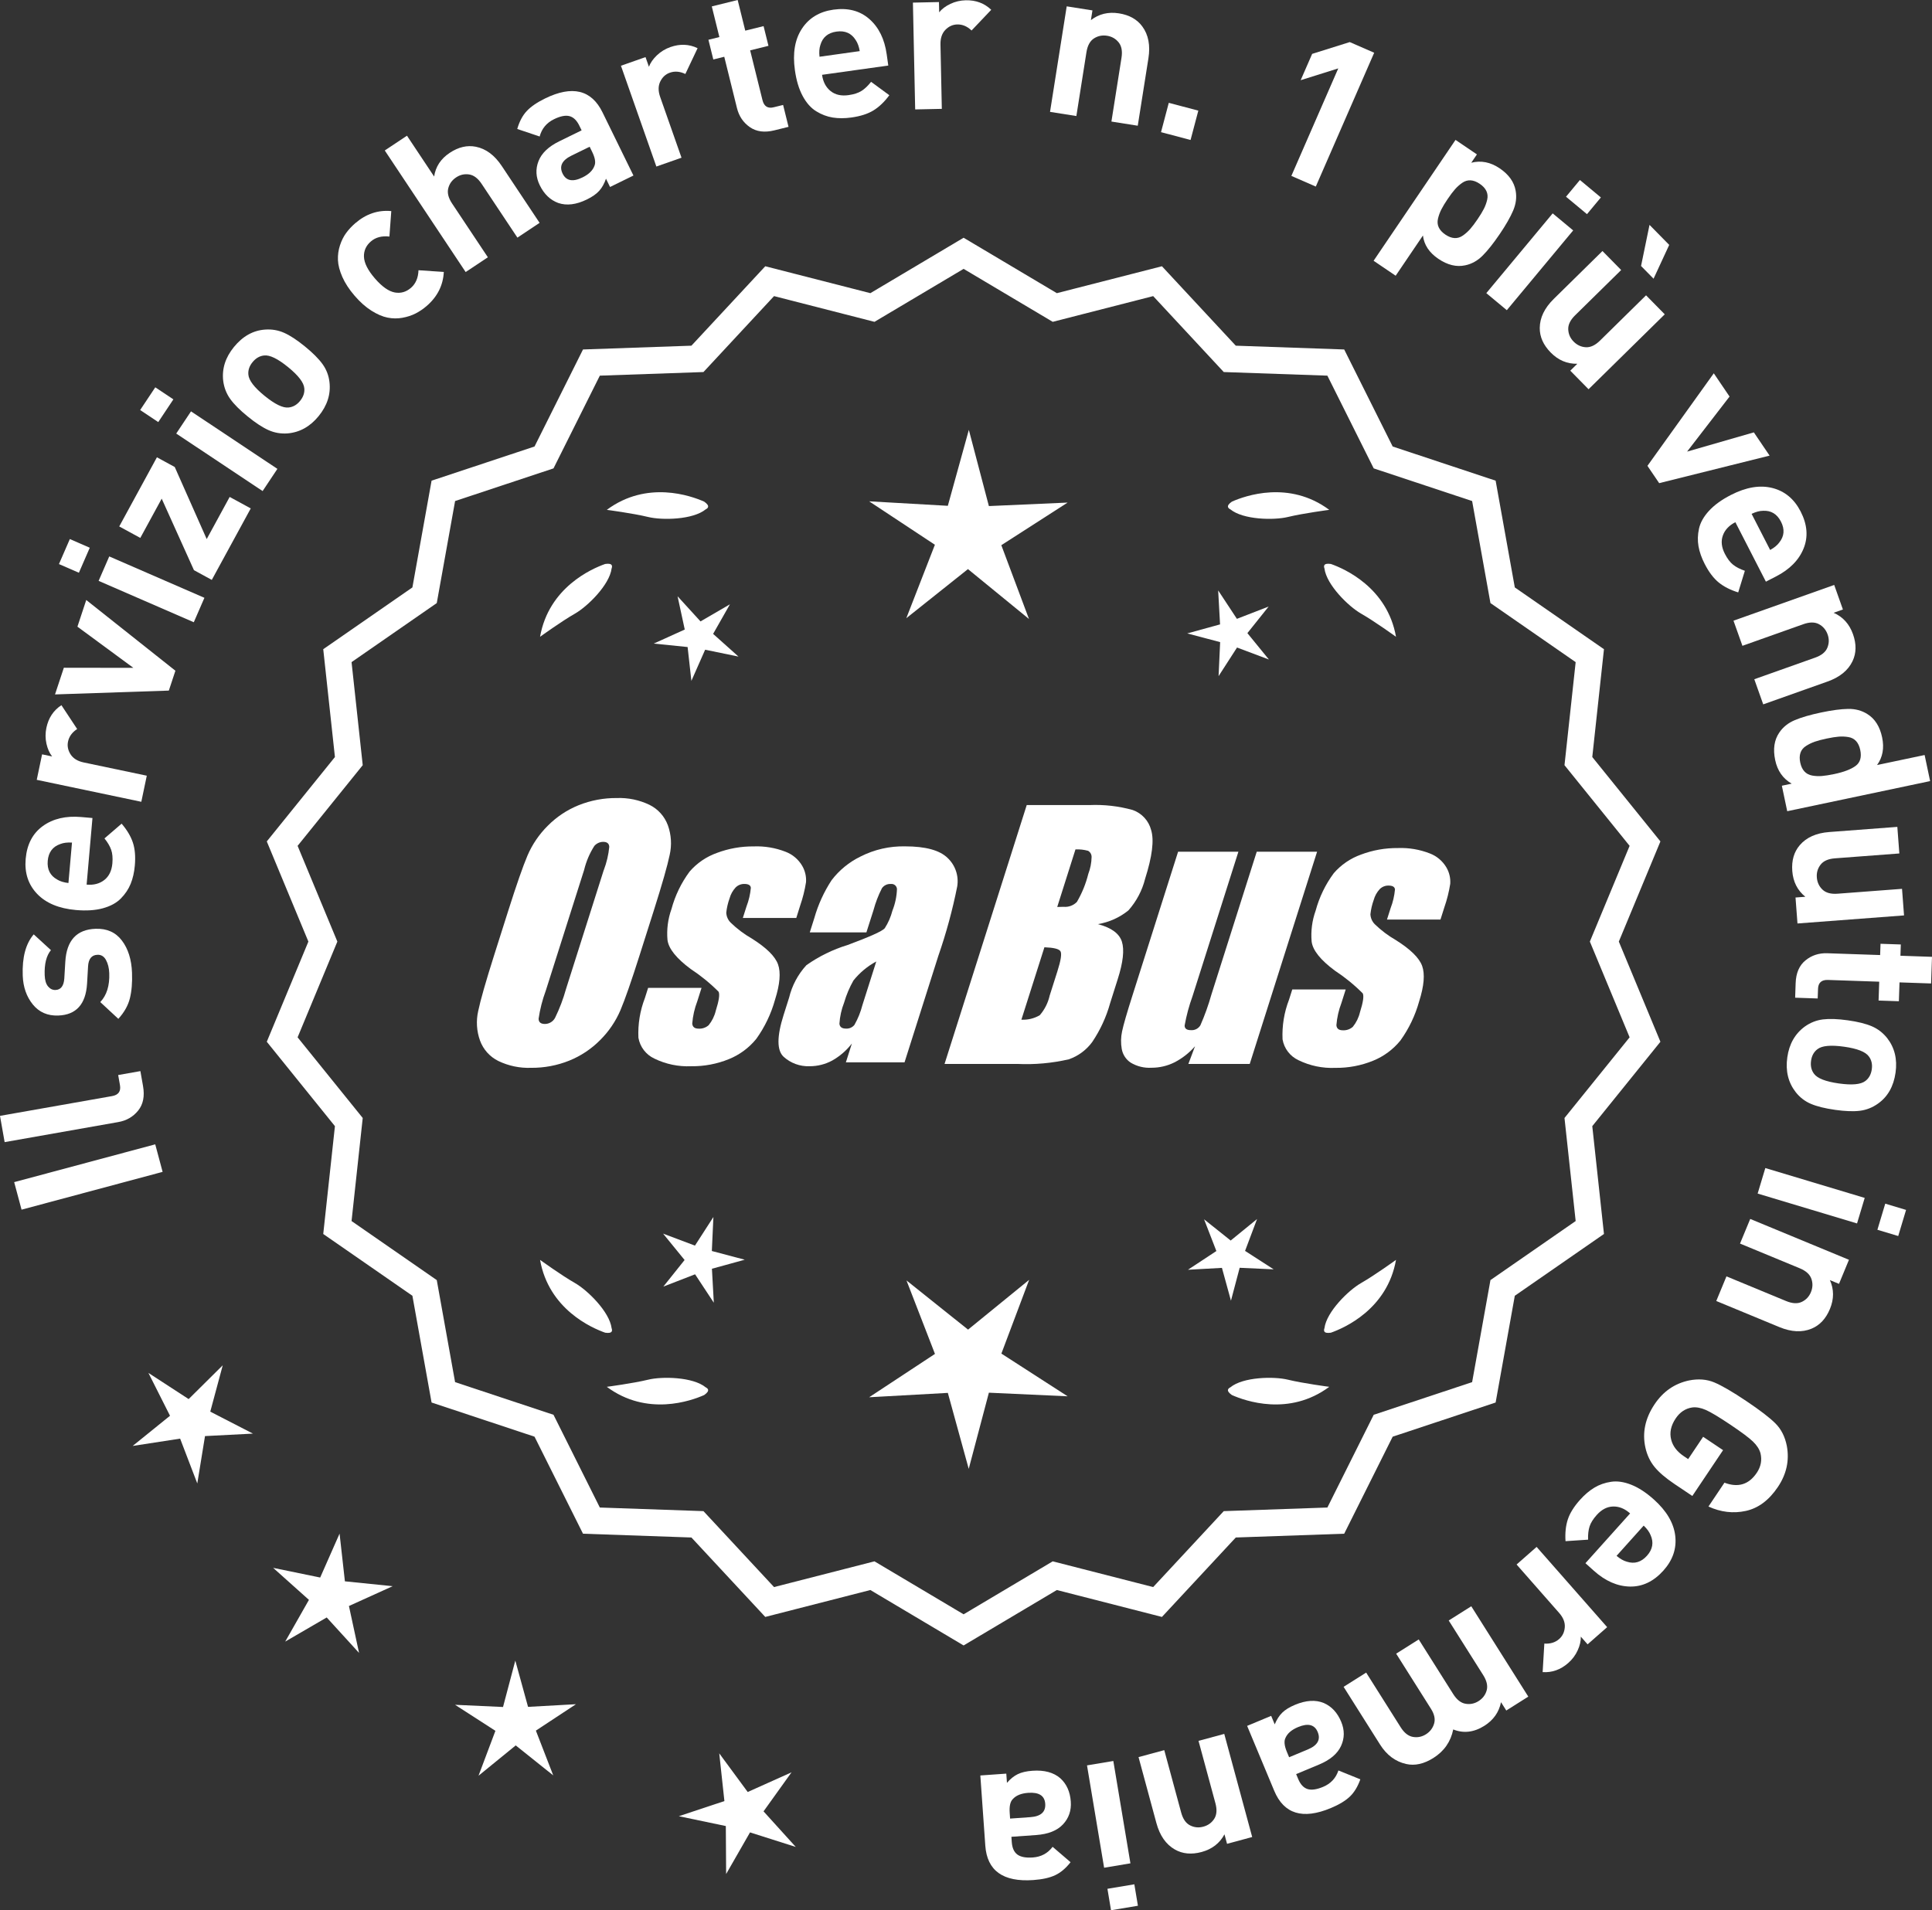 <?xml version="1.0" encoding="UTF-8"?>
<svg id="Layer_2" data-name="Layer 2" xmlns="http://www.w3.org/2000/svg" viewBox="0 0 301.43 298.092">
  <rect x="0" y="0" width="301.43" height="298.092" fill="#333333" stroke="none"/>
  <defs>
    <style>
      .cls-1 {
        fill: #fff;
      }
    </style>
  </defs>
  <g id="Layer_1-2" data-name="Layer 1">
    <g>
      <g>
        <polygon class="cls-1" points="34.752 213.052 29.433 218.325 23.155 214.24 26.526 220.928 20.701 225.637 28.104 224.497 30.782 231.492 31.985 224.1 39.466 223.714 32.807 220.285 34.752 213.052"/>
        <polygon class="cls-1" points="53.812 246.764 52.98 239.321 49.955 246.173 42.618 244.663 48.2 249.658 44.498 256.169 50.973 252.404 56.021 257.938 54.441 250.616 61.263 247.524 53.812 246.764"/>
        <polygon class="cls-1" points="82.385 266.356 80.398 259.133 78.482 266.375 71 266.032 77.294 270.092 74.657 277.102 80.463 272.37 86.315 277.046 83.608 270.061 89.863 265.94 82.385 266.356"/>
        <polygon class="cls-1" points="119.127 282.661 123.491 276.573 116.657 279.64 112.216 273.608 113.021 281.056 105.912 283.416 113.243 284.952 113.291 292.442 117.017 285.944 124.155 288.213 119.127 282.661"/>
      </g>
      <g>
        <path class="cls-1" d="M150.341,256.144l-14.465-8.599-16.302,4.175-11.457-12.326-16.818-.586-7.52-15.055-15.972-5.301-2.974-16.563-13.831-9.586,1.813-16.73-10.57-13.094,6.453-15.542-6.453-15.542,10.57-13.094-1.813-16.73,13.831-9.586,2.974-16.563,15.972-5.301,7.52-15.055,16.818-.586,11.457-12.326,16.302,4.175,14.465-8.599,14.465,8.599,16.302-4.175,11.457,12.326,16.818.586,7.52,15.055,15.972,5.301,2.974,16.563,13.831,9.586-1.813,16.73,10.57,13.094-6.453,15.542,6.453,15.542-10.57,13.094,1.813,16.73-13.831,9.586-2.974,16.563-15.972,5.301-7.52,15.055-16.818.586-11.457,12.326-16.302-4.175-14.465,8.599ZM136.353,244.226l13.988,8.315,13.988-8.315,15.764,4.038,11.079-11.92,16.263-.567,7.272-14.558,15.445-5.126,2.876-16.017,13.375-9.27-1.753-16.179,10.222-12.662-6.24-15.029,6.24-15.029-10.222-12.662,1.753-16.178-13.375-9.27-2.876-16.017-15.445-5.126-7.272-14.558-16.263-.567-11.079-11.92-15.764,4.038-13.988-8.316-13.988,8.316-15.764-4.038-11.079,11.92-16.263.567-7.272,14.558-15.445,5.126-2.876,16.017-13.375,9.27,1.753,16.178-10.222,12.662,6.24,15.029-6.24,15.029,10.222,12.662-1.753,16.179,13.375,9.27,2.876,16.017,15.445,5.126,7.272,14.558,16.263.567,11.079,11.92,15.764-4.038Z"/>
        <path class="cls-1" d="M150.341,256.771l-14.548-8.649-16.396,4.2-11.522-12.396-16.915-.591-7.563-15.141-16.063-5.332-2.991-16.658-13.911-9.641,1.823-16.827-10.631-13.17,6.49-15.631-6.49-15.631,10.631-13.169-1.823-16.827,13.911-9.641,2.991-16.658,16.063-5.332,7.563-15.141,16.915-.591,11.522-12.396,16.396,4.2,14.548-8.649,14.548,8.649,16.396-4.2,11.522,12.396,16.915.591,7.563,15.141,16.063,5.332,2.991,16.658,13.911,9.641-1.823,16.827,10.631,13.169-6.49,15.631,6.49,15.631-10.631,13.17,1.823,16.827-13.911,9.641-2.991,16.658-16.063,5.332-7.563,15.141-16.915.591-11.522,12.396-16.396-4.2-14.548,8.649ZM135.959,246.968l14.382,8.55,14.382-8.55.217.055,15.992,4.097,11.391-12.256,16.722-.583,7.477-14.969,15.88-5.27,2.957-16.469,13.752-9.531-1.803-16.634,10.51-13.02-6.416-15.453,6.416-15.453-10.51-13.019,1.803-16.634-13.752-9.531-2.957-16.469-15.88-5.27-7.477-14.969-16.722-.583-11.391-12.256-16.209,4.151-14.382-8.55-14.382,8.55-.217-.055-15.992-4.097-11.392,12.256-16.721.583-7.477,14.969-15.88,5.27-2.957,16.469-13.751,9.531,1.803,16.634-10.51,13.019,6.416,15.453-6.416,15.453,10.51,13.02-1.803,16.634,13.751,9.531,2.957,16.469,15.88,5.27,7.477,14.969,16.721.583,11.392,12.256,16.209-4.151ZM150.341,253.168l-14.071-8.365-15.858,4.062-11.145-11.99-16.36-.571-7.315-14.644-15.536-5.157-2.893-16.112-13.455-9.324,1.764-16.275-10.282-12.737,6.277-15.118-6.277-15.117,10.282-12.738-1.764-16.274,13.455-9.325,2.893-16.111,15.536-5.157,7.315-14.644,16.36-.571,11.145-11.99,15.858,4.062,14.071-8.364,14.071,8.365,15.858-4.062,11.144,11.99,16.36.571,7.315,14.644,15.536,5.157,2.893,16.111,13.454,9.325-1.763,16.274,10.282,12.738-6.277,15.117,6.277,15.118-10.282,12.737,1.763,16.275-13.454,9.324-2.893,16.112-15.536,5.157-7.315,14.644-16.36.571-11.144,11.99-15.858-4.062-14.071,8.365ZM136.436,243.647l.192.115,13.713,8.151,13.905-8.267,15.671,4.015,11.013-11.85,16.167-.563,7.229-14.472,15.354-5.095,2.859-15.923,13.295-9.215-1.743-16.082,10.161-12.587-6.203-14.94,6.203-14.939-10.161-12.588,1.743-16.081-13.295-9.216-2.859-15.922-15.354-5.095-7.229-14.472-16.167-.563-11.013-11.85-15.671,4.014-13.905-8.266-13.905,8.266-.217-.055-15.454-3.959-11.013,11.85-16.167.563-7.228,14.472-15.354,5.095-2.859,15.922-13.295,9.216,1.743,16.081-10.161,12.588,6.203,14.939-6.203,14.94,10.161,12.587-1.743,16.082,13.295,9.215,2.859,15.923,15.354,5.095,7.228,14.472,16.167.563,11.013,11.85,15.67-4.015Z"/>
      </g>
      <g>
        <polygon class="cls-1" points="111.061 195.219 111.304 189.913 108.426 194.377 103.455 192.506 106.81 196.623 103.495 200.772 108.447 198.854 111.369 203.289 111.075 197.986 116.196 196.577 111.061 195.219"/>
        <polygon class="cls-1" points="160.567 199.718 151.036 207.486 141.429 199.811 145.872 211.277 135.603 218.041 147.881 217.359 151.141 229.215 154.286 217.328 166.57 217.891 156.236 211.226 160.567 199.718"/>
        <polygon class="cls-1" points="194.255 195.201 196.125 190.231 192.009 193.586 187.859 190.271 189.778 195.223 185.343 198.145 190.646 197.85 192.054 202.971 193.413 197.837 198.718 198.08 194.255 195.201"/>
      </g>
      <g>
        <path class="cls-1" d="M191.955,216.495c-.197.099-.32.215-.359.348-.001.002-.003.003-.005.005.001 0.0.002.001.003.001-.063.227.115.505.606.846,2.043.909,8.925,3.375,15.191-1.283,0,0-4.07-.534-6.459-1.115-2.166-.527-6.98-.443-8.977,1.198Z"/>
        <path class="cls-1" d="M206.619,207.761c0.0.002-0.0.004-0.0.007.001-0.0.002-.001.003-.001.11.208.43.288,1.022.199,2.109-.742,8.805-3.676,10.161-11.365,0,0-3.325,2.407-5.461,3.625-1.936,1.104-5.378,4.471-5.703,7.036-.075.207-.085.376-.022.5Z"/>
      </g>
      <g>
        <path class="cls-1" d="M110.109,216.495c.197.099.32.215.359.348.001.002.003.003.005.005-.001 0-.002.001-.003.001.063.227-.115.505-.606.846-2.043.909-8.925,3.375-15.191-1.283,0,0,4.07-.534,6.459-1.115,2.166-.527,6.98-.443,8.977,1.198Z"/>
        <path class="cls-1" d="M95.445,207.761c-0.0.002 0.0.004 0.0.007-.001-0-.002-.001-.003-.001-.11.208-.43.288-1.022.199-2.109-.742-8.805-3.676-10.161-11.365,0,0,3.325,2.407,5.461,3.625,1.936,1.104,5.378,4.471,5.703,7.036.075.207.085.376.022.5Z"/>
      </g>
      <g>
        <path class="cls-1" d="M110.109,79.479c.197-.099.32-.215.359-.348.001-.002.003-.003.005-.005-.001-0-.002-.001-.003-.001.063-.227-.115-.505-.606-.846-2.043-.909-8.925-3.375-15.191,1.283,0,0,4.07.534,6.459,1.115,2.166.527,6.98.443,8.977-1.198Z"/>
        <path class="cls-1" d="M95.445,88.212c-0-.002 0-.004 0-.007-.001 0-.002.001-.003.001-.11-.208-.43-.288-1.022-.199-2.109.742-8.805,3.676-10.161,11.365,0,0,3.325-2.407,5.461-3.625,1.936-1.104,5.378-4.471,5.703-7.036.075-.207.085-.376.022-.5Z"/>
      </g>
      <g>
        <path class="cls-1" d="M191.955,79.479c-.197-.099-.32-.215-.359-.348-.001-.002-.003-.003-.005-.005.001-0.0.002-.001.003-.001-.063-.227.115-.505.606-.846,2.043-.909,8.925-3.375,15.191,1.283,0,0-4.07.534-6.459,1.115-2.166.527-6.98.443-8.977-1.198Z"/>
        <path class="cls-1" d="M206.619,88.212c0-.002-0-.004-0-.007.001 0.0.002.001.003.001.11-.208.43-.288,1.022-.199,2.109.742,8.805,3.676,10.161,11.365,0,0-3.325-2.407-5.461-3.625-1.936-1.104-5.378-4.471-5.703-7.036-.075-.207-.085-.376-.022-.5Z"/>
      </g>
      <g id="Group_4" data-name="Group 4">
        <g id="Group_1" data-name="Group 1">
          <path id="Path_1" data-name="Path 1" class="cls-1" d="M99.799,149.038c-1.287,4.058-2.289,6.932-3.006,8.623-.743,1.73-1.811,3.301-3.145,4.628-1.374,1.392-3.018,2.488-4.831,3.221-1.89.759-3.911,1.14-5.947,1.123-1.762.067-3.514-.296-5.104-1.059-1.333-.652-2.362-1.794-2.872-3.188-.534-1.48-.633-3.081-.285-4.615.343-1.661,1.174-4.572,2.493-8.734l2.193-6.911c1.287-4.058,2.289-6.932,3.006-8.623.743-1.73,1.811-3.301,3.145-4.628,1.374-1.392,3.018-2.488,4.831-3.221,1.89-.757,3.911-1.138,5.947-1.12,1.762-.067,3.514.296,5.104,1.059,1.332.654,2.36,1.796,2.872,3.189.534,1.48.633,3.082.285,4.616-.343,1.661-1.173,4.571-2.492,8.731l-2.194,6.909ZM94.208,135.764c.442-1.159.728-2.373.849-3.608-.025-.526-.342-.786-.951-.786-.528.006-1.028.236-1.375.634-.738,1.153-1.278,2.422-1.598,3.754l-5.99,18.863c-.521,1.405-.892,2.861-1.11,4.343,0,.552.337.824.98.824.663-.002,1.272-.367,1.586-.951.708-1.449,1.281-2.96,1.712-4.514l5.891-18.565.005.005Z"/>
          <path id="Path_2" data-name="Path 2" class="cls-1" d="M124.235,143.246h-8.337l.571-1.795c.36-.932.588-1.91.678-2.904-.032-.406-.374-.609-1.027-.609-.511-.005-1.002.199-1.36.563-.44.48-.76,1.059-.932,1.687-.261.721-.434,1.471-.516,2.234.027.588.273,1.145.692,1.559.987.957,2.09,1.787,3.283,2.47,2.283,1.433,3.65,2.78,4.102,4.039.45,1.262.298,3.1-.469,5.516-.606,2.188-1.593,4.253-2.916,6.099-1.134,1.403-2.607,2.494-4.28,3.17-1.866.76-3.866,1.137-5.881,1.11-1.989.089-3.969-.323-5.758-1.198-1.308-.611-2.234-1.824-2.479-3.246-.096-2.11.247-4.217,1.008-6.188l.507-1.598h8.334l-.665,2.097c-.426,1.113-.691,2.281-.786,3.469.038.533.375.799.995.799.573.035,1.136-.159,1.566-.539.535-.66.914-1.431,1.11-2.258.501-1.579.646-2.568.436-2.968-1.324-1.328-2.782-2.516-4.35-3.545-2.238-1.661-3.445-3.17-3.62-4.527-.144-1.635.068-3.281.622-4.825.569-2.111,1.53-4.096,2.831-5.852,1.142-1.318,2.605-2.319,4.247-2.904,1.841-.694,3.795-1.04,5.763-1.02,1.695-.065,3.385.22,4.965.837,1.093.416,2.01,1.195,2.597,2.206.446.77.652,1.655.589,2.543-.197,1.246-.505,2.473-.919,3.665l-.603,1.927v-.013Z"/>
          <path id="Path_3" data-name="Path 3" class="cls-1" d="M135.173,145.498h-8.832l.704-2.219c.594-2.102,1.506-4.101,2.703-5.929,1.19-1.558,2.727-2.818,4.489-3.678,2.159-1.102,4.557-1.651,6.981-1.598,3.183,0,5.391.602,6.626,1.807,1.207,1.138,1.77,2.801,1.503,4.439-.732,3.678-1.717,7.301-2.948,10.842l-5.275,16.619h-9.151l.939-2.948c-.833,1.085-1.877,1.991-3.069,2.663-1.084.587-2.299.892-3.532.888-1.495.057-2.952-.476-4.058-1.483-1.059-.989-1.059-3.155,0-6.499l.863-2.723c.457-1.89,1.387-3.633,2.701-5.066,1.961-1.384,4.13-2.445,6.425-3.145,3.5-1.3,5.432-2.171,5.795-2.614.543-.846.947-1.772,1.198-2.745.429-1.076.669-2.218.71-3.376-.029-.466-.43-.82-.895-.792-.018.001-.037.003-.055.005-.549-.041-1.079.21-1.395.66-.559,1.094-1.001,2.244-1.319,3.43l-1.105,3.462ZM136.717,150.037c-1.375.739-2.587,1.749-3.563,2.968-.617,1.087-1.105,2.242-1.452,3.442-.417,1.06-.665,2.179-.735,3.316.057.494.387.748,1.008.748.515.039,1.016-.18,1.337-.584.548-.968.966-2.005,1.243-3.082l2.162-6.809Z"/>
        </g>
        <g id="Group_3" data-name="Group 3">
          <path id="Path_7" data-name="Path 7" class="cls-1" d="M160.18,125.632h9.778c2.286-.102,4.574.159,6.778.773,1.417.502,2.491,1.676,2.866,3.132.482,1.573.169,4.102-.939,7.589-.458,1.832-1.352,3.527-2.606,4.939-1.376,1.117-3.019,1.855-4.768,2.143,2.092.552,3.341,1.458,3.747,2.732s.191,3.227-.647,5.852l-1.186,3.747c-.599,2.16-1.543,4.209-2.797,6.068-.911,1.247-2.181,2.187-3.64,2.694-2.64.61-5.352.853-8.059.723h-11.338l12.82-40.394h-.012ZM162.951,147.815l-3.594,11.305c1.003.055,2-.187,2.866-.697.763-.878,1.295-1.933,1.548-3.069l1.198-3.766c.552-1.731.712-2.779.481-3.145-.229-.368-1.059-.571-2.505-.622l.005-.007ZM167.795,132.547l-2.847,8.985c.425-.019.755-.025.989-.025.773.074,1.538-.207,2.08-.762.796-1.36,1.394-2.827,1.775-4.356.325-.849.501-1.747.519-2.656.007-.396-.201-.766-.545-.964-.638-.177-1.299-.25-1.96-.218l-.012-.003Z"/>
          <path id="Path_8" data-name="Path 8" class="cls-1" d="M205.49,132.917l-10.506,33.107h-9.574l1.034-2.752c-.9,1.034-1.989,1.886-3.208,2.511-1.107.552-2.327.839-3.563.837-1.145.071-2.284-.208-3.267-.799-.732-.487-1.233-1.252-1.389-2.118-.163-.914-.146-1.851.051-2.759.197-.957.742-2.86,1.649-5.7l7.089-22.332h9.409l-7.152,22.528c-.542,1.492-.956,3.028-1.236,4.59,0,.481.317.723.97.723.596.053,1.171-.237,1.483-.748.687-1.562,1.264-3.17,1.725-4.812l7.07-22.28h9.409l.005.004Z"/>
          <path id="Path_9" data-name="Path 9" class="cls-1" d="M224.732,143.5h-8.338l.571-1.795c.36-.932.588-1.91.678-2.904-.032-.406-.374-.609-1.027-.609-.511-.004-1.001.199-1.359.563-.44.48-.76,1.059-.932,1.687-.26.721-.432,1.47-.514,2.231.027.588.273,1.145.692,1.559.986.958,2.089,1.788,3.281,2.472,2.283,1.433,3.65,2.78,4.102,4.039.45,1.262.298,3.1-.469,5.516-.606,2.188-1.593,4.253-2.916,6.099-1.134,1.403-2.607,2.494-4.28,3.17-1.866.76-3.866,1.137-5.881,1.11-1.989.089-3.969-.323-5.758-1.198-1.308-.611-2.234-1.824-2.479-3.246-.096-2.11.247-4.217,1.008-6.188l.507-1.598h8.338l-.665,2.099c-.426,1.113-.691,2.281-.786,3.469.038.533.375.799.995.799.573.035,1.136-.159,1.566-.539.535-.66.914-1.431,1.11-2.258.501-1.579.646-2.568.436-2.968-1.324-1.328-2.782-2.516-4.35-3.545-2.238-1.661-3.445-3.17-3.62-4.527-.144-1.635.068-3.281.622-4.825.569-2.111,1.53-4.096,2.831-5.852,1.142-1.318,2.605-2.319,4.247-2.904,1.841-.694,3.795-1.04,5.763-1.02,1.695-.065,3.385.22,4.965.837,1.096.414,2.016,1.194,2.606,2.206.446.77.652,1.655.589,2.543-.197,1.246-.505,2.473-.919,3.665l-.609,1.921-.007-.009Z"/>
        </g>
      </g>
      <g>
        <path class="cls-1" d="M24.22,178.573l1.151,4.296-22.007,5.899-1.152-4.297,22.008-5.898Z"/>
        <path class="cls-1" d="M21.904,167.146l.411,2.332c.278,1.575.026,2.85-.755,3.821-.783.972-1.813,1.571-3.096,1.797l-17.741,3.132-.724-4.098,17.49-3.086c.987-.175,1.396-.744,1.226-1.711l-.278-1.576,3.467-.611Z"/>
        <path class="cls-1" d="M14.899,144.937c1.77-.066,3.144.545,4.118,1.832.978,1.288,1.503,2.965,1.58,5.033.058,1.535-.053,2.862-.332,3.982-.278,1.121-.88,2.189-1.802,3.205l-2.819-2.617c1.007-1.062,1.474-2.562,1.401-4.503-.029-.81-.199-1.497-.509-2.062-.309-.565-.751-.837-1.326-.815-.916.034-1.406.64-1.471,1.816l-.156,2.695c-.201,3.21-1.696,4.866-4.49,4.97-1.662.062-2.985-.514-3.972-1.726-.983-1.212-1.509-2.714-1.575-4.504-.105-2.836.467-4.981,1.714-6.437l2.686,2.462c-.715.859-1.04,2.163-.975,3.911.029.788.206,1.374.529,1.757.324.384.709.566,1.156.55.832-.03,1.29-.624,1.375-1.78l.158-2.632c.197-3.315,1.767-5.028,4.709-5.138Z"/>
        <path class="cls-1" d="M14.426,127.652l-.912,10.392c1.104.098,2.026-.143,2.762-.721.736-.578,1.154-1.441,1.256-2.589.074-.85.013-1.557-.185-2.12-.195-.562-.545-1.156-1.047-1.778l2.675-2.303c.835.973,1.419,1.95,1.75,2.933s.435,2.186.31,3.608c-.093,1.063-.311,2.013-.652,2.851-.341.837-.853,1.601-1.533,2.29-.683.69-1.616,1.197-2.8,1.521-1.185.324-2.584.415-4.2.273-2.656-.233-4.676-1.074-6.06-2.523-1.382-1.449-1.977-3.269-1.785-5.457.2-2.273,1.095-3.983,2.684-5.129s3.583-1.613,5.985-1.402l1.753.154ZM11.23,131.483c-.724-.042-1.331.033-1.818.226-1.192.409-1.848,1.284-1.965,2.622-.117,1.339.375,2.314,1.478,2.925.447.275,1.031.455,1.752.539l.554-6.312Z"/>
        <path class="cls-1" d="M9.582,110.044l2.456,3.72c-.783.512-1.259,1.164-1.425,1.957-.144.688-.012,1.354.398,1.996.411.643,1.096,1.064,2.057,1.266l9.834,2.064-.854,4.071-16.316-3.426.834-3.977,1.566.328c-.413-.522-.709-1.189-.888-2.001-.18-.811-.181-1.634-.006-2.47.325-1.545,1.107-2.722,2.344-3.529Z"/>
        <path class="cls-1" d="M13.456,93.629l13.91,11.038-1.024,3.099-17.759.599,1.378-4.163,10.847.016-8.728-6.426,1.376-4.162Z"/>
        <path class="cls-1" d="M14.006,85.474l-1.698,3.902-3.11-1.353,1.698-3.903,3.11,1.354ZM31.893,93.287l-1.658,3.814-14.849-6.457,1.659-3.814,14.848,6.457Z"/>
        <path class="cls-1" d="M39.122,79.338l-6.078,11.155-2.782-1.516-5.033-11.16-3.338,6.126-3.288-1.791,5.88-10.791,2.781,1.516,4.987,11.245,3.583-6.575,3.288,1.791Z"/>
        <path class="cls-1" d="M27.05,62.321l-2.358,3.543-2.824-1.88,2.358-3.543,2.824,1.88ZM43.279,73.166l-2.306,3.463-13.478-8.974,2.306-3.463,13.478,8.974Z"/>
        <path class="cls-1" d="M47.56,54.051c1.239,1.011,2.16,1.933,2.761,2.766.602.833.962,1.767,1.083,2.801.223,1.888-.34,3.659-1.687,5.312-1.334,1.638-2.949,2.538-4.842,2.701-1.054.077-2.05-.094-2.987-.514s-2.018-1.128-3.241-2.126c-1.225-.996-2.133-1.908-2.726-2.735-.592-.825-.957-1.763-1.094-2.811-.224-1.888.332-3.65,1.665-5.288,1.375-1.687,2.996-2.596,4.863-2.726,1.053-.077,2.044.091,2.973.504.93.413,2.007,1.118,3.231,2.115ZM44.931,57.276c-1.604-1.307-2.849-1.908-3.731-1.803-.69.07-1.292.42-1.804,1.049-.498.611-.713,1.264-.643,1.953.076.887.916,1.984,2.521,3.291,1.621,1.32,2.873,1.928,3.757,1.822.69-.07,1.285-.412,1.783-1.023.513-.629.732-1.288.662-1.979-.075-.887-.923-1.99-2.545-3.311Z"/>
        <path class="cls-1" d="M69.243,42.439c-.108,2.095-1.003,3.867-2.683,5.316-.532.46-1.103.846-1.707,1.156-.605.311-1.291.536-2.057.677-.768.141-1.543.133-2.325-.023-.782-.155-1.622-.516-2.519-1.081s-1.77-1.341-2.619-2.326c-.85-.984-1.489-1.962-1.918-2.932-.427-.968-.658-1.848-.689-2.637-.033-.789.072-1.557.316-2.303.244-.745.567-1.391.97-1.937.403-.545.872-1.047,1.404-1.507,1.696-1.464,3.573-2.097,5.631-1.9l-.292,3.972c-1.186-.133-2.149.122-2.893.763-.744.642-1.104,1.432-1.081,2.37.032.986.6,2.117,1.701,3.393,1.115,1.293,2.157,2.027,3.127,2.204.927.159,1.762-.082,2.505-.724.742-.641,1.136-1.557,1.178-2.749l3.95.268Z"/>
        <path class="cls-1" d="M84.189,34.777l-3.463,2.304-5.584-8.393c-.579-.87-1.23-1.358-1.955-1.466s-1.399.046-2.021.46c-.639.425-1.049.992-1.229,1.702-.182.71.017,1.5.596,2.37l5.584,8.393-3.465,2.305-12.619-18.971,3.464-2.304,4.236,6.368c.232-1.538,1.041-2.769,2.426-3.689,1.368-.91,2.732-1.229,4.093-.955,1.568.315,2.912,1.316,4.035,3.004l5.902,8.872Z"/>
        <path class="cls-1" d="M98.829,27.393l-3.65,1.787-.633-1.294c-.265.771-.615,1.4-1.054,1.888-.438.487-1.079.938-1.922,1.351-1.667.816-3.157.999-4.47.549-1.247-.459-2.206-1.378-2.883-2.758-.618-1.265-.687-2.52-.202-3.766.481-1.245,1.565-2.281,3.252-3.106l3.478-1.702-.365-.747c-.403-.824-.916-1.315-1.54-1.474-.624-.157-1.424.003-2.401.48-1.169.572-1.916,1.473-2.241,2.701l-3.497-1.175c.334-1.161.824-2.09,1.47-2.786.646-.695,1.601-1.353,2.863-1.972,4.255-2.082,7.244-1.359,8.97,2.165l4.826,9.858ZM92.393,23.703l-.395-.805-2.846,1.393c-1.476.723-1.932,1.658-1.369,2.808.555,1.131,1.587,1.326,3.101.585.978-.479,1.597-1.079,1.861-1.802.224-.514.106-1.239-.353-2.179Z"/>
        <path class="cls-1" d="M108.839,7.517l-1.909,4.028c-.843-.404-1.647-.473-2.412-.204-.665.233-1.165.692-1.501,1.375-.337.684-.342,1.488-.018,2.414l3.33,9.48-3.924,1.379-5.526-15.729,3.835-1.348.53,1.51c.232-.624.65-1.223,1.252-1.796s1.304-1.001,2.11-1.284c1.489-.523,2.899-.464,4.232.175Z"/>
        <path class="cls-1" d="M123.025,19.794l-2.205.546c-1.532.379-2.811.213-3.832-.502-1.023-.714-1.691-1.702-2.004-2.965l-1.985-8.015-1.708.424-.762-3.075,1.709-.423-1.185-4.784,4.038-1,1.184,4.784,2.858-.708.762,3.075-2.857.707,1.923,7.766c.24.975.827,1.345,1.758,1.114l1.461-.361.846,3.417Z"/>
        <path class="cls-1" d="M138.588,10.228l-10.331,1.447c.153,1.1.596,1.942,1.324,2.529.728.588,1.662.801,2.804.641.846-.118,1.521-.337,2.024-.655.505-.318,1.004-.792,1.498-1.422l2.845,2.09c-.76,1.033-1.581,1.821-2.464,2.364-.882.544-2.031.915-3.446,1.113-1.058.148-2.031.15-2.924.006-.892-.144-1.752-.47-2.576-.979-.826-.509-1.53-1.304-2.112-2.386-.583-1.082-.986-2.426-1.21-4.031-.372-2.641-.006-4.798,1.096-6.471,1.101-1.673,2.739-2.662,4.916-2.967,2.26-.317,4.127.17,5.6,1.461,1.474,1.291,2.379,3.129,2.712,5.517l.245,1.743ZM134.136,7.976c-.122-.715-.331-1.289-.628-1.722-.668-1.069-1.666-1.512-2.998-1.325-1.33.187-2.17.887-2.517,2.098-.168.498-.212,1.107-.132,1.828l6.274-.879Z"/>
        <path class="cls-1" d="M154.652,1.527l-3.069,3.233c-.675-.647-1.417-.963-2.227-.945-.705.015-1.323.295-1.855.839-.533.545-.788,1.308-.768,2.288l.21,10.046-4.158.088-.352-16.668,4.064-.086.033,1.6c.415-.521.998-.96,1.749-1.317.749-.356,1.551-.544,2.404-.562,1.578-.033,2.901.463,3.968,1.485Z"/>
        <path class="cls-1" d="M177.511,19.618l-4.108-.649,1.573-9.956c.162-1.032.013-1.834-.447-2.403-.461-.569-1.061-.912-1.798-1.029-.759-.119-1.444.021-2.059.42-.613.4-1.003,1.116-1.165,2.148l-1.572,9.957-4.11-.648,2.602-16.468,4.015.634-.241,1.517c1.256-.968,2.714-1.32,4.38-1.058,1.622.256,2.842.945,3.657,2.067.941,1.294,1.253,2.941.938,4.943l-1.664,10.525Z"/>
        <path class="cls-1" d="M185.751,21.843l-4.609-1.219,1.211-4.578,4.609,1.219-1.211,4.578Z"/>
        <path class="cls-1" d="M205.29,29.113l-3.812-1.663,7.318-16.777-5.865,1.841,1.791-4.106,5.865-1.841,3.813,1.663-9.11,20.884Z"/>
        <path class="cls-1" d="M233.972,36.546c-.97,1.431-1.854,2.545-2.652,3.344-.799.799-1.708,1.304-2.728,1.515-1.357.292-2.751-.048-4.182-1.017-1.43-.97-2.231-2.183-2.404-3.64l-4.254,6.278-3.444-2.334,12.782-18.861,3.338,2.263-.88,1.298c1.523-.385,3.001-.093,4.432.877,1.43.969,2.261,2.139,2.494,3.507.181,1.025.049,2.057-.397,3.095-.445,1.038-1.146,2.264-2.104,3.676ZM229.38,35.734c.335-.379.717-.886,1.148-1.522.431-.636.761-1.179.988-1.63.229-.45.399-.921.513-1.411s.072-.943-.123-1.359-.541-.791-1.034-1.126c-.495-.335-.972-.517-1.43-.543-.458-.027-.895.103-1.307.389-.415.287-.788.62-1.122.999-.335.379-.717.887-1.147,1.522s-.761,1.179-.988,1.63c-.229.451-.402.926-.522,1.425-.119.499-.081.957.114,1.372.195.416.54.791,1.034,1.127.494.334.97.516,1.43.543.459.027.896-.107,1.316-.402.419-.296.797-.633,1.13-1.013Z"/>
        <path class="cls-1" d="M235.092,48.404l-3.198-2.66,10.355-12.448,3.197,2.66-10.354,12.448ZM247.6,33.418l-3.271-2.722,2.168-2.607,3.272,2.722-2.169,2.607Z"/>
        <path class="cls-1" d="M247.845,60.741l-2.85-2.897,1.095-1.077c-1.584.032-2.967-.553-4.147-1.754-1.152-1.171-1.723-2.45-1.712-3.838.014-1.6.742-3.109,2.188-4.53l7.597-7.473,2.918,2.966-7.188,7.068c-.745.733-1.102,1.466-1.07,2.197.032.732.31,1.364.833,1.896.539.548,1.173.844,1.905.887.731.044,1.469-.301,2.215-1.034l7.187-7.068,2.917,2.966-11.887,11.691ZM257.988,43.491l-1.951-1.984,1.32-6.416,3.073,3.126-2.442,5.274Z"/>
        <path class="cls-1" d="M276.094,71.099l-17.229,4.297-1.832-2.701,10.352-14.441,2.46,3.628-6.625,8.591,10.414-3.002,2.46,3.629Z"/>
        <path class="cls-1" d="M275.515,90.768l-4.764-9.281c-.987.507-1.639,1.201-1.953,2.082-.316.881-.209,1.834.316,2.858.39.759.817,1.325,1.284,1.697s1.078.688,1.835.946l-1.037,3.374c-1.226-.378-2.24-.895-3.044-1.549-.804-.655-1.531-1.618-2.185-2.89-.487-.949-.809-1.868-.967-2.759-.157-.891-.131-1.809.078-2.756.21-.947.729-1.873,1.56-2.778.831-.906,1.967-1.729,3.409-2.47,2.372-1.218,4.529-1.582,6.472-1.092,1.941.49,3.414,1.713,4.417,3.668,1.043,2.03,1.197,3.953.462,5.77-.734,1.815-2.175,3.274-4.319,4.375l-1.564.804ZM276.178,85.823c.636-.351,1.108-.737,1.418-1.16.791-.981.881-2.07.267-3.266-.613-1.196-1.55-1.759-2.81-1.688-.523.006-1.113.165-1.769.477l2.894,5.638Z"/>
        <path class="cls-1" d="M275.097,109.915l-1.392-3.92,9.499-3.373c.985-.35,1.618-.862,1.898-1.539s.295-1.367.046-2.071c-.258-.724-.708-1.26-1.353-1.608-.644-.348-1.459-.348-2.444.002l-9.498,3.373-1.393-3.921,15.712-5.577,1.359,3.829-1.447.514c1.45.641,2.456,1.754,3.021,3.343.549,1.548.525,2.948-.07,4.201-.688,1.444-1.987,2.505-3.896,3.183l-10.042,3.565Z"/>
        <path class="cls-1" d="M278.842,126.589l-.838-3.977,1.533-.324c-1.363-.78-2.221-2.006-2.573-3.676-.361-1.712-.149-3.141.634-4.287.58-.863,1.392-1.515,2.434-1.951,1.041-.438,2.408-.835,4.099-1.191,1.671-.352,3.07-.538,4.199-.558,1.129-.021,2.134.247,3.015.804,1.179.732,1.947,1.943,2.303,3.635.353,1.67.089,3.109-.79,4.319l7.421-1.563.859,4.07-22.295,4.699ZM286.157,120.796c1.522-.321,2.643-.749,3.359-1.281.716-.532.955-1.362.718-2.489-.123-.585-.341-1.046-.651-1.384-.312-.338-.715-.547-1.212-.627-.497-.081-.997-.101-1.5-.061-.504.041-1.132.141-1.884.299-.75.158-1.366.321-1.843.487-.478.166-.932.387-1.364.663s-.724.632-.87,1.066c-.149.435-.161.944-.038,1.529.123.584.34,1.045.651,1.383.311.338.716.553,1.214.644.499.091,1.011.114,1.536.069.524-.046,1.151-.146,1.884-.299Z"/>
        <path class="cls-1" d="M280.442,144.108l-.306-4.053,1.531-.115c-1.23-.998-1.909-2.338-2.036-4.018-.123-1.639.266-2.984,1.171-4.036,1.042-1.214,2.573-1.896,4.595-2.049l10.625-.804.313,4.148-10.051.76c-1.042.079-1.788.408-2.236.988-.448.579-.645,1.241-.587,1.985.058.767.352,1.401.882,1.907s1.316.719,2.358.64l10.052-.76.313,4.147-16.625,1.258Z"/>
        <path class="cls-1" d="M280.078,155.69l.078-2.271c.055-1.578.563-2.761,1.53-3.55.966-.789,2.099-1.16,3.401-1.116l8.25.282.061-1.759,3.166.108-.06,1.759,4.925.169-.143,4.157-4.925-.169-.101,2.943-3.166-.109.1-2.941-7.995-.274c-1.002-.034-1.52.429-1.552,1.388l-.052,1.504-3.519-.121Z"/>
        <path class="cls-1" d="M286.331,173.193c-1.585-.223-2.85-.535-3.795-.938s-1.737-1.015-2.376-1.836c-1.167-1.501-1.603-3.307-1.306-5.419.294-2.092,1.21-3.697,2.746-4.816.861-.611,1.801-.98,2.82-1.106s2.312-.079,3.874.141c1.563.22,2.812.53,3.747.931s1.732,1.014,2.392,1.839c1.168,1.5,1.605,3.296,1.312,5.387-.304,2.155-1.221,3.771-2.751,4.849-.861.611-1.797.98-2.806,1.108-1.009.127-2.294.081-3.857-.139ZM286.909,169.074c2.05.288,3.425.158,4.127-.39.555-.418.889-1.027,1.001-1.83.11-.782-.044-1.45-.462-2.004-.523-.721-1.811-1.225-3.859-1.512-2.07-.291-3.456-.163-4.157.385-.555.417-.887,1.017-.997,1.799-.112.803.04,1.48.458,2.035.523.72,1.819,1.226,3.89,1.517Z"/>
        <path class="cls-1" d="M274.227,186.256l1.198-3.983,15.506,4.66-1.197,3.984-15.507-4.661ZM292.911,191.905l1.225-4.076,3.249.977-1.225,4.076-3.249-.977Z"/>
        <path class="cls-1" d="M267.771,203.02l1.591-3.845,9.313,3.854c.966.399,1.78.442,2.44.127.662-.314,1.136-.817,1.421-1.507.294-.71.317-1.41.072-2.1-.245-.691-.851-1.236-1.816-1.636l-9.314-3.854,1.592-3.844,15.404,6.375-1.555,3.756-1.419-.588c.649,1.446.651,2.947.006,4.505-.627,1.518-1.583,2.542-2.865,3.074-1.477.612-3.151.53-5.024-.244l-9.846-4.074Z"/>
        <path class="cls-1" d="M261.274,231.591c-1.4-.939-2.445-1.833-3.135-2.681s-1.163-1.847-1.42-2.995c-.521-2.326-.043-4.589,1.43-6.785,1.343-2.002,3.136-3.24,5.38-3.713,1.449-.286,2.763-.184,3.935.309,1.174.491,2.832,1.456,4.975,2.894,2.145,1.438,3.668,2.605,4.566,3.505.9.898,1.493,2.073,1.778,3.524.414,2.255-.05,4.384-1.394,6.386-1.39,2.073-3.062,3.321-5.016,3.745-1.954.423-3.894.194-5.82-.687l2.495-3.721c2.128.811,3.811.295,5.047-1.548.642-.957.833-1.972.576-3.043-.17-.628-.56-1.235-1.167-1.822-.608-.588-1.788-1.47-3.542-2.646-1.772-1.188-3.046-1.952-3.819-2.292-.775-.339-1.483-.469-2.13-.388-1.059.163-1.915.731-2.569,1.706-.76,1.134-.994,2.248-.701,3.345.257.994.908,1.842,1.954,2.543l.691.464,2.335-3.481,3.109,2.085-4.795,7.149-2.764-1.854Z"/>
        <path class="cls-1" d="M247.36,243.934l6.968-7.765c-.825-.74-1.706-1.101-2.642-1.08-.937.02-1.788.459-2.558,1.316-.569.635-.945,1.236-1.126,1.806-.182.568-.258,1.252-.229,2.052l-3.521.235c-.084-1.279.035-2.411.359-3.396s.965-2.009,1.919-3.072c.713-.794,1.457-1.423,2.232-1.889.775-.465,1.643-.769,2.602-.91.959-.144,2.01.012,3.152.464s2.316,1.22,3.523,2.302c1.984,1.781,3.095,3.666,3.331,5.655s-.38,3.801-1.848,5.437c-1.525,1.699-3.267,2.529-5.226,2.492-1.958-.038-3.834-.862-5.629-2.473l-1.309-1.175ZM252.215,242.787c.555.469,1.084.772,1.591.911,1.199.389,2.248.082,3.146-.918.898-1,1.089-2.075.573-3.226-.192-.488-.553-.983-1.077-1.483l-4.232,4.716Z"/>
        <path class="cls-1" d="M240.683,260.931l.264-4.45c.935.06,1.705-.177,2.313-.712.528-.465.821-1.077.878-1.837.056-.76-.239-1.509-.888-2.245l-6.633-7.547,3.124-2.747,11.007,12.522-3.052,2.684-1.057-1.202c.019.666-.146,1.377-.489,2.134-.343.756-.836,1.416-1.477,1.979-1.187,1.042-2.516,1.516-3.991,1.421Z"/>
        <path class="cls-1" d="M209.629,263.229l3.519-2.221,5.38,8.523c.558.884,1.197,1.389,1.92,1.514.723.124,1.399-.014,2.03-.412s1.054-.948,1.267-1.65.052-1.477-.484-2.324l-5.432-8.605,3.519-2.221,5.38,8.524c.558.884,1.197,1.388,1.92,1.513.723.124,1.399-.013,2.03-.411.649-.41,1.073-.968,1.271-1.673.197-.705.018-1.5-.54-2.384l-5.381-8.524,3.519-2.221,8.897,14.1-3.436,2.168-.82-1.299c-.322,1.566-1.188,2.794-2.595,3.682-1.624,1.025-3.245,1.216-4.862.572-.385,1.907-1.416,3.391-3.093,4.45-1.48.934-2.896,1.247-4.25.941-1.677-.38-3.034-1.39-4.071-3.031l-5.688-9.011Z"/>
        <path class="cls-1" d="M194.578,269.323l3.751-1.565.554,1.329c.311-.754.698-1.36,1.166-1.82.467-.461,1.133-.872,1.999-1.233,1.713-.715,3.21-.809,4.494-.28,1.216.532,2.12,1.508,2.711,2.925.542,1.3.536,2.557-.021,3.771-.556,1.214-1.7,2.184-3.433,2.906l-3.574,1.491.321.768c.353.847.836,1.367,1.449,1.562.613.194,1.421.083,2.426-.336,1.2-.501,2-1.355,2.397-2.562l3.421,1.382c-.404,1.139-.947,2.036-1.634,2.692-.686.655-1.678,1.255-2.977,1.797-4.372,1.824-7.312.925-8.824-2.698l-4.227-10.129ZM200.783,273.392l.345.826,2.925-1.22c1.516-.632,2.026-1.539,1.533-2.721-.483-1.162-1.504-1.418-3.06-.769-1.004.419-1.659.98-1.966,1.687-.253.499-.18,1.231.223,2.196Z"/>
        <path class="cls-1" d="M177.632,274.195l4.016-1.087,2.635,9.729c.272,1.01.736,1.68,1.39,2.011.654.331,1.34.399,2.062.204.741-.2,1.31-.608,1.707-1.225.396-.616.459-1.428.186-2.437l-2.635-9.729,4.015-1.088,4.358,16.093-3.923,1.062-.401-1.482c-.749,1.396-1.937,2.314-3.564,2.756-1.584.429-2.979.298-4.184-.393-1.387-.796-2.345-2.172-2.875-4.128l-2.785-10.285Z"/>
        <path class="cls-1" d="M169.596,275.487l4.104-.686,2.668,15.971-4.104.686-2.669-15.971ZM172.782,294.746l4.198-.702.558,3.346-4.198.702-.558-3.346Z"/>
        <path class="cls-1" d="M152.949,277.06l4.053-.287.102,1.437c.534-.615,1.096-1.067,1.685-1.354s1.353-.465,2.289-.531c1.851-.131,3.301.258,4.349,1.168.982.893,1.529,2.104,1.637,3.637.101,1.404-.308,2.594-1.223,3.567s-2.308,1.527-4.181,1.66l-3.862.273.059.83c.065.915.357,1.562.876,1.943.519.38,1.32.531,2.406.454,1.298-.092,2.327-.646,3.09-1.662l2.801,2.4c-.745.951-1.548,1.628-2.407,2.031-.858.402-1.99.654-3.395.754-4.724.334-7.225-1.456-7.502-5.371l-.775-10.949ZM157.533,282.895l.062.894,3.159-.224c1.64-.116,2.413-.812,2.322-2.09-.089-1.256-.974-1.823-2.654-1.704-1.085.076-1.886.4-2.401.972-.399.392-.563,1.109-.488,2.152Z"/>
      </g>
      <g>
        <polygon class="cls-1" points="194.617 98.799 197.933 94.65 192.98 96.569 190.058 92.133 190.353 97.436 185.232 98.845 190.367 100.203 190.123 105.509 193.002 101.045 197.973 102.916 194.617 98.799"/>
        <polygon class="cls-1" points="113.885 94.3 109.294 96.97 105.714 93.046 106.835 98.238 101.997 100.43 107.281 100.968 107.871 106.247 110.016 101.388 115.218 102.458 111.26 98.917 113.885 94.3"/>
        <polygon class="cls-1" points="154.285 78.972 151.158 67.08 147.88 78.931 135.603 78.231 145.862 85.01 141.402 96.469 151.02 88.808 160.54 96.591 156.226 85.076 166.57 78.427 154.285 78.972"/>
      </g>
    </g>
  </g>
</svg>